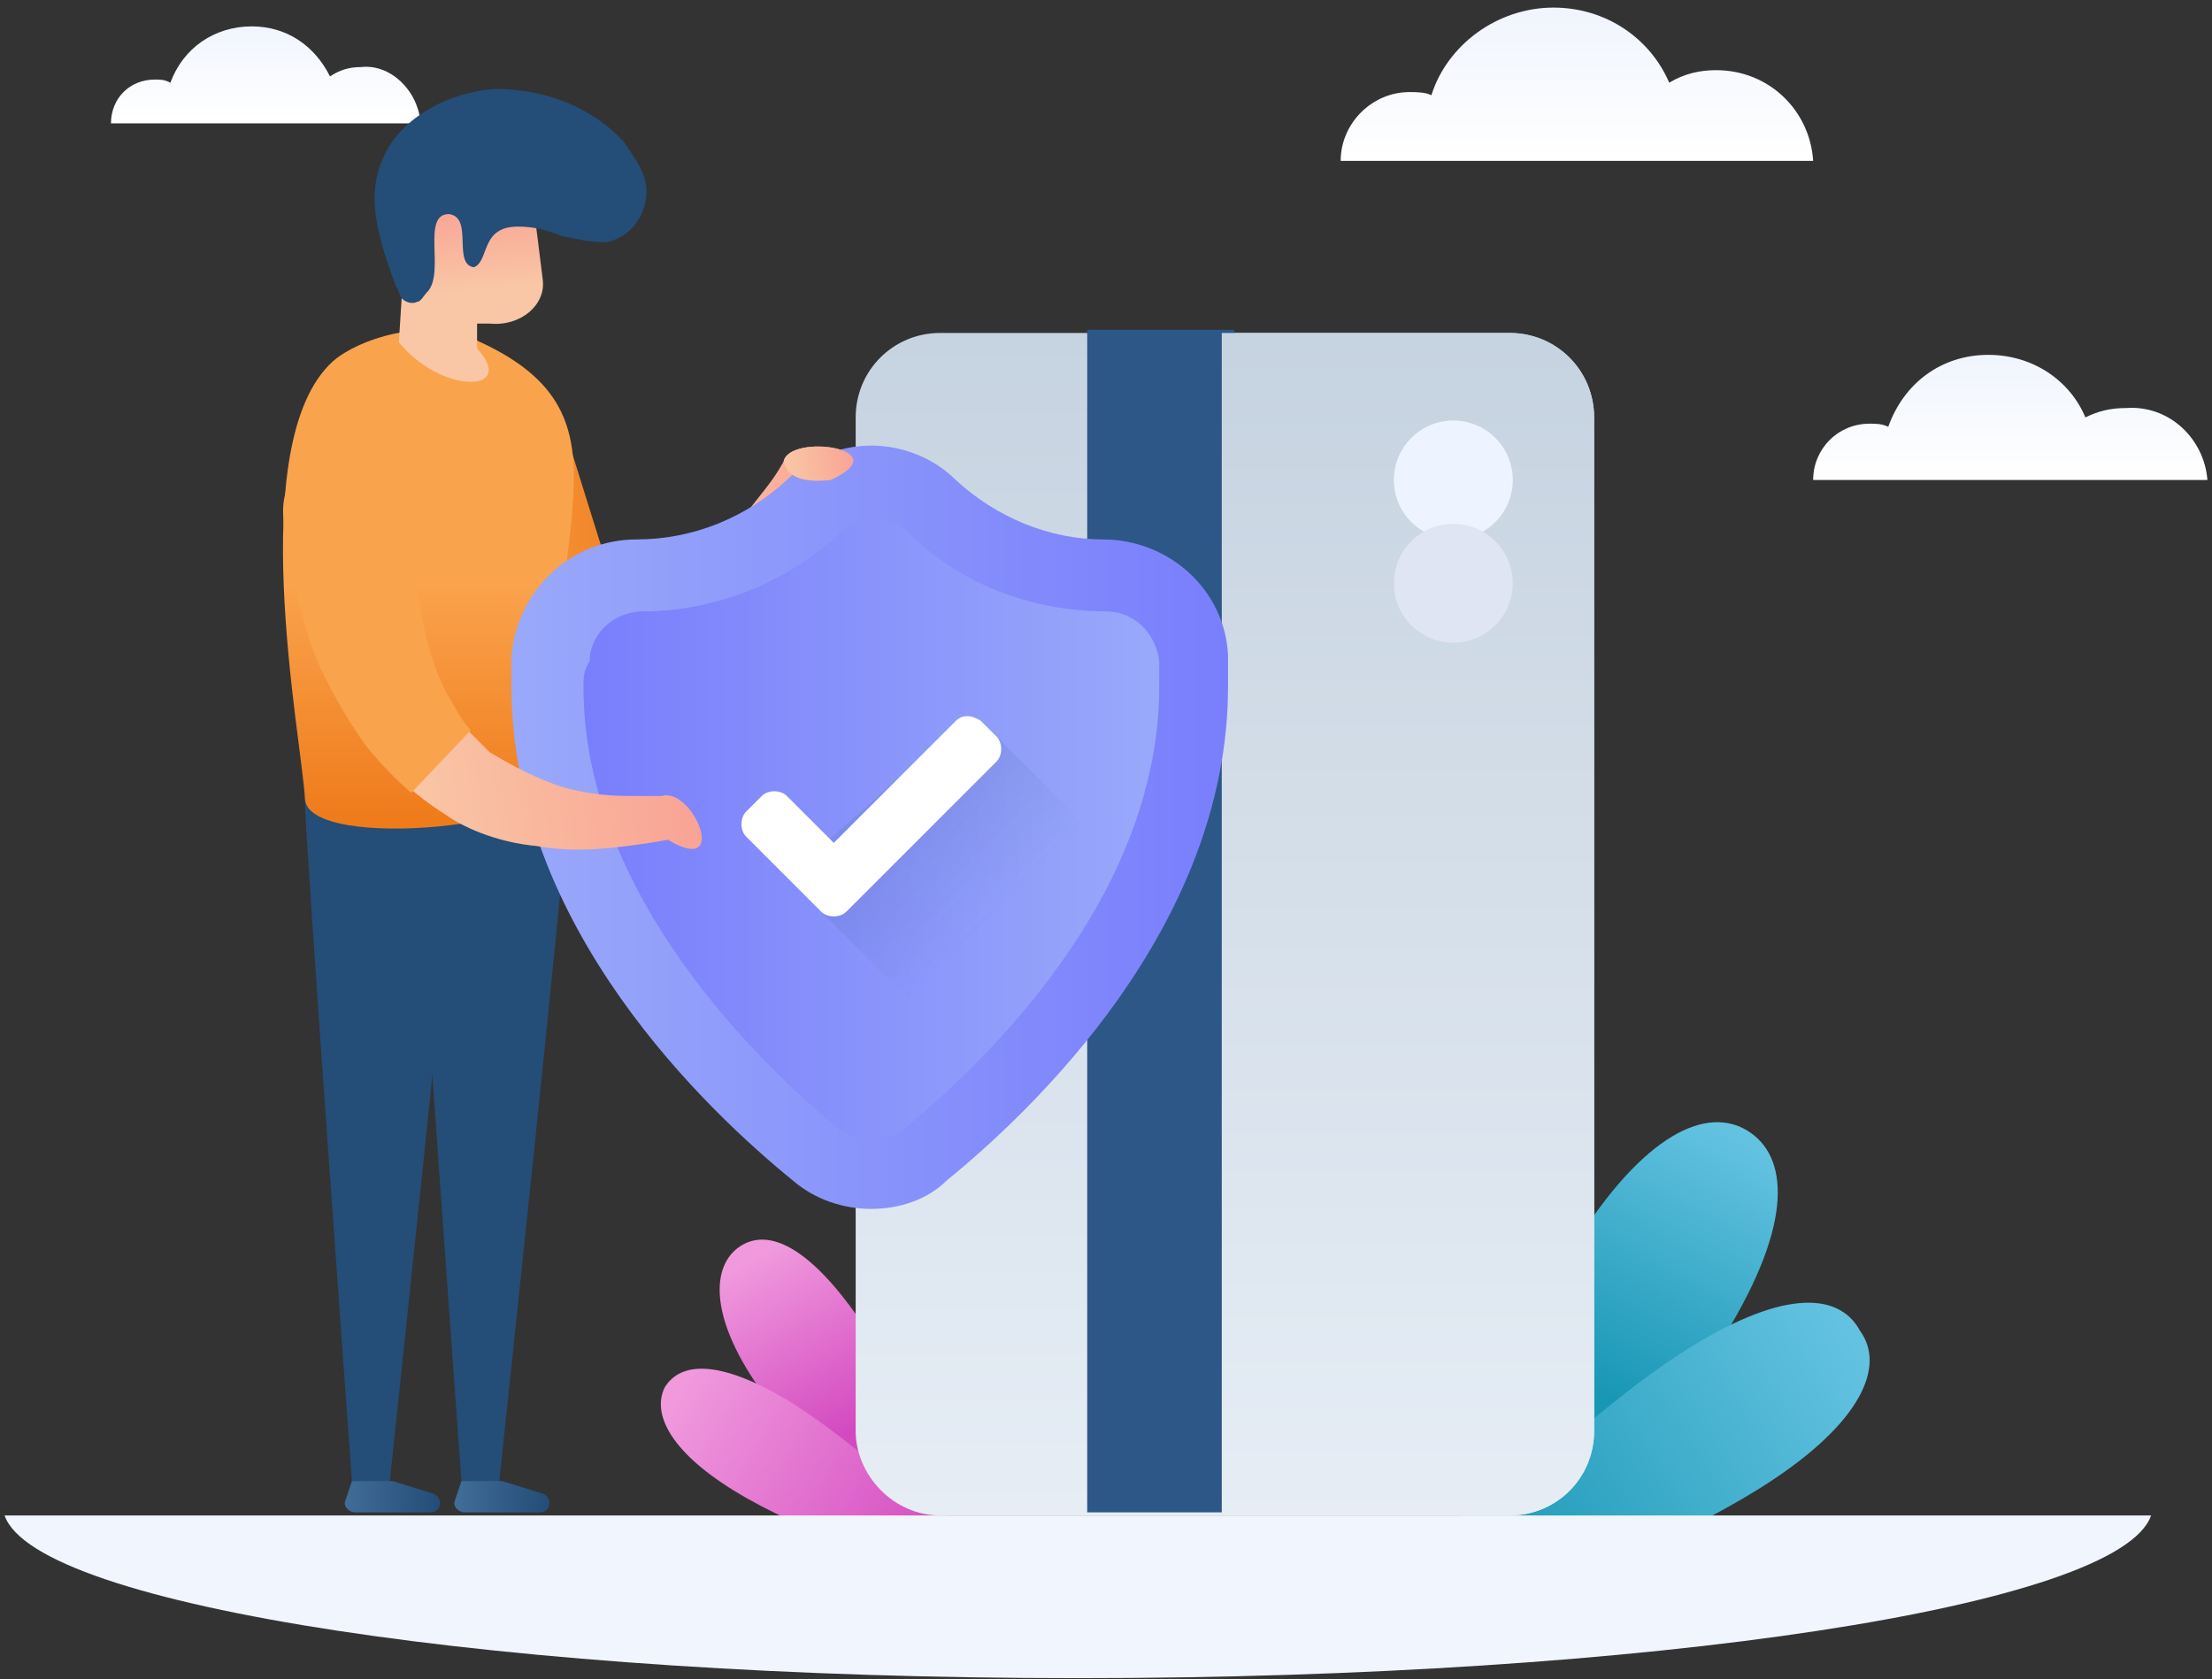 <svg width="270" height="205" viewBox="0 0 270 205" fill="none" xmlns="http://www.w3.org/2000/svg">
<rect x="0" y="0" width="270" height="205" fill="#333333" stroke="none"/>
<path d="M51.357 15.06H13.546C13.546 12.004 15.837 9.713 18.893 9.713C19.657 9.713 20.038 9.713 20.802 10.095C22.33 5.893 26.149 3.22 30.733 3.22C34.934 3.22 38.371 5.512 40.281 9.331C41.427 8.567 42.572 8.185 44.1 8.185C47.538 7.803 50.975 10.859 51.357 15.06Z" fill="url(#paint0_linear_2204_35579)"/>
<path d="M221.316 19.643H163.645C163.645 15.06 167.464 11.241 172.047 11.241C172.811 11.241 173.957 11.241 174.721 11.623C176.63 5.512 182.741 0.928 189.616 0.928C196.109 0.928 201.456 4.748 203.748 10.095C205.657 8.949 207.567 8.567 209.477 8.567C215.969 8.567 220.935 13.532 221.316 19.643Z" fill="url(#paint1_linear_2204_35579)"/>
<path d="M269.44 58.6H221.317C221.317 54.781 224.372 51.725 228.191 51.725C228.955 51.725 229.719 51.725 230.483 52.107C232.393 46.76 236.976 43.323 242.705 43.323C248.052 43.323 252.635 46.379 254.545 50.962C256.072 50.198 257.6 49.816 259.51 49.816C264.857 49.434 269.058 53.635 269.44 58.6Z" fill="url(#paint2_linear_2204_35579)"/>
<path d="M210.622 162.868C202.22 176.617 183.887 196.859 178.922 193.804C173.957 190.749 183.887 165.159 192.29 151.792C200.692 138.424 208.331 134.987 213.296 138.042C218.261 141.097 219.025 149.118 210.622 162.868Z" fill="url(#paint3_linear_2204_35579)"/>
<path d="M205.275 165.159C193.435 172.798 175.866 189.221 178.54 193.804C181.213 198.005 203.747 188.839 215.587 181.2C227.427 173.562 230.101 166.687 227.045 162.486C224.372 157.521 217.115 157.521 205.275 165.159Z" fill="url(#paint4_linear_2204_35579)"/>
<path d="M92.605 169.36C98.716 178.145 111.32 191.512 114.757 189.221C118.195 186.929 110.556 170.124 104.827 160.958C98.716 152.173 93.751 149.882 90.314 152.173C86.876 154.465 86.495 160.576 92.605 169.36Z" fill="url(#paint5_linear_2204_35579)"/>
<path d="M96.043 170.888C104.063 175.853 116.667 186.547 114.757 189.603C112.848 192.658 97.57 186.929 89.55 181.964C81.529 176.999 79.62 172.416 81.147 169.36C83.057 166.305 87.64 165.923 96.043 170.888Z" fill="url(#paint6_linear_2204_35579)"/>
<path d="M114.757 185.019H184.269C189.998 185.019 194.581 180.436 194.581 174.707V50.961C194.581 45.232 189.998 40.649 184.269 40.649H114.757C109.028 40.649 104.445 45.232 104.445 50.961V174.707C104.445 180.054 109.028 185.019 114.757 185.019Z" fill="url(#paint7_linear_2204_35579)"/>
<path d="M150.659 40.267H132.708V184.637H150.659V40.267Z" fill="#2D5787"/>
<path d="M184.269 185.019C189.998 185.019 194.581 180.436 194.581 174.707V50.961C194.581 45.232 189.998 40.649 184.269 40.649H149.131V185.019H184.269Z" fill="url(#paint8_linear_2204_35579)"/>
<path d="M177.394 65.857C181.402 65.857 184.651 62.608 184.651 58.6C184.651 54.592 181.402 51.343 177.394 51.343C173.387 51.343 170.138 54.592 170.138 58.6C170.138 62.608 173.387 65.857 177.394 65.857Z" fill="#EEF4FF"/>
<path d="M177.394 78.46C181.402 78.46 184.651 75.212 184.651 71.204C184.651 67.196 181.402 63.947 177.394 63.947C173.387 63.947 170.138 67.196 170.138 71.204C170.138 75.212 173.387 78.46 177.394 78.46Z" fill="#DFE5F2"/>
<path d="M56.322 180.818C56.322 180.818 50.593 102.14 50.593 97.939C50.593 92.974 54.794 86.481 60.142 86.863C65.107 86.863 69.308 93.738 69.308 98.321C69.308 102.522 60.905 181.2 60.905 181.2L56.322 180.818Z" fill="#244D77"/>
<path d="M56.322 180.818L55.558 183.11C55.176 183.874 55.94 184.638 56.704 184.638H65.871C67.398 184.638 67.398 182.728 66.252 182.346L61.287 180.818H56.322Z" fill="url(#paint9_linear_2204_35579)"/>
<path d="M81.912 83.044C81.912 83.044 84.203 82.28 86.877 79.988C89.55 78.079 92.224 75.023 94.515 71.968C96.807 68.912 98.716 65.475 99.862 62.801C101.008 60.128 101.39 58.6 101.39 58.6C109.793 54.781 96.425 52.871 95.661 56.309C95.661 56.309 94.897 57.836 93.37 59.746C91.842 61.656 89.932 64.329 87.641 66.239C85.349 68.531 82.675 70.44 81.148 71.204C79.62 71.968 78.474 71.968 78.474 71.968L81.912 83.044Z" fill="url(#paint10_linear_2204_35579)"/>
<path d="M69.308 53.635L73.127 65.857C74.273 69.676 75.419 71.586 76.183 71.968C76.564 72.35 77.328 72.35 78.474 72.35L82.675 83.044C80.002 84.19 76.564 84.954 72.745 84.19C65.107 82.28 61.287 76.169 59.378 71.968L53.267 60.51C49.829 52.107 65.87 45.233 69.308 53.635Z" fill="url(#paint11_linear_2204_35579)"/>
<path d="M42.955 180.818C42.955 180.818 37.226 102.14 37.226 97.939C37.226 92.974 41.427 86.481 46.774 86.863C51.739 86.863 55.94 93.738 55.94 98.321C55.94 102.522 47.538 181.2 47.538 181.2L42.955 180.818Z" fill="#244D77"/>
<path d="M42.955 180.818L42.191 183.11C41.809 183.874 42.573 184.638 43.337 184.638H52.503C54.031 184.638 54.031 182.728 52.885 182.346L47.92 180.818H42.955Z" fill="url(#paint12_linear_2204_35579)"/>
<path d="M68.926 94.502C69.69 100.995 37.608 104.05 37.226 97.557C36.844 90.301 29.587 54.017 40.663 44.087C43.718 41.413 51.739 38.74 57.85 41.413C79.62 50.962 64.725 65.475 68.926 94.502Z" fill="url(#paint13_linear_2204_35579)"/>
<path d="M65.106 24.99L49.829 23.844L48.683 41.795C54.03 48.288 63.197 47.906 58.232 42.559V39.503H59.759C63.579 39.885 66.634 37.212 66.252 34.156L65.106 24.99Z" fill="url(#paint14_linear_2204_35579)"/>
<path d="M46.774 19.261C44.482 24.226 46.392 29.573 48.301 34.92C48.684 35.302 48.684 36.066 49.065 36.448C49.447 36.83 50.211 37.212 50.975 36.83C51.357 36.83 51.739 36.066 52.121 35.684C54.413 33.393 51.357 26.136 54.794 26.136C57.85 26.518 55.176 32.247 57.85 32.629C59.76 31.865 58.614 27.664 63.197 27.664C65.106 27.664 66.634 28.046 68.544 28.809C70.454 29.191 71.981 29.573 73.891 29.573C76.564 29.191 78.474 26.9 78.856 24.226C79.238 21.553 77.71 19.643 76.183 17.352C72.363 13.15 66.634 10.859 60.523 10.859C54.413 11.241 48.684 14.678 46.774 19.261Z" fill="#244D77"/>
<path d="M106.355 147.59C102.918 147.59 99.481 146.444 96.807 144.153C86.495 135.75 62.433 113.216 62.433 83.808C62.433 82.662 62.433 81.516 62.433 79.988C63.197 71.968 69.69 65.857 77.71 65.857C84.585 65.857 91.078 63.183 96.043 58.6C98.717 55.927 102.536 54.399 106.355 54.399C110.175 54.399 113.994 55.927 116.667 58.6C121.633 63.183 128.125 65.857 134.618 65.857C142.639 65.857 149.514 71.968 149.895 79.988C149.895 81.134 149.895 82.28 149.895 83.808C149.895 113.216 125.834 135.75 115.522 144.153C113.23 146.444 109.793 147.59 106.355 147.59Z" fill="url(#paint15_linear_2204_35579)"/>
<path d="M71.218 83.808C71.218 109.397 92.988 130.021 102.154 137.66C104.446 139.57 107.883 139.57 110.556 137.66C119.723 130.021 141.493 109.779 141.493 83.808C141.493 82.662 141.493 81.898 141.493 80.752C141.111 77.315 138.438 74.641 135 74.641C125.834 74.641 117.049 71.204 110.938 65.093C108.647 62.801 104.828 62.801 102.536 65.093C96.425 70.822 87.641 74.641 78.474 74.641C75.037 74.641 71.981 77.315 71.981 80.752C71.218 81.898 71.218 82.662 71.218 83.808Z" fill="url(#paint16_linear_2204_35579)"/>
<path opacity="0.1" d="M136.528 104.814C131.945 115.126 125.07 123.528 118.577 129.639L96.043 107.105L109.793 94.883L111.32 96.411L120.105 88.391L136.528 104.814Z" fill="url(#paint17_linear_2204_35579)"/>
<path d="M119.723 88.009L121.633 89.919C122.396 90.683 122.396 92.21 121.633 92.974L103.3 111.307C102.536 112.071 101.008 112.071 100.244 111.307L91.078 102.14C90.314 101.377 90.314 99.849 91.078 99.085L92.988 97.175C93.751 96.411 95.279 96.411 96.043 97.175L101.772 102.904L116.667 88.009C117.431 87.245 118.577 87.245 119.723 88.009Z" fill="white"/>
<path d="M49.83 96.029C49.83 96.029 51.357 97.557 54.413 99.467C57.086 101.376 61.288 102.904 65.489 103.286C69.69 104.05 73.509 103.668 76.565 103.286C79.62 102.904 81.53 102.522 81.53 102.522C89.168 107.105 84.585 96.029 80.766 97.175C80.766 97.175 78.856 97.175 76.565 97.175C73.891 97.175 70.454 96.793 67.398 95.647C64.343 94.502 61.669 92.974 59.76 91.828C58.232 90.3 57.086 89.154 57.086 89.154L49.83 96.029Z" fill="url(#paint18_linear_2204_35579)"/>
<path d="M50.593 61.274C50.593 61.274 50.593 63.183 50.593 66.239C50.593 69.294 50.975 72.732 51.739 76.551C52.503 79.988 53.649 83.426 55.177 85.717C56.322 88.009 57.468 89.155 57.468 89.155L50.211 96.793C50.211 96.793 48.302 95.266 45.628 92.21C43.337 89.537 40.663 84.953 38.754 80.752C36.844 76.169 36.08 71.586 35.316 68.148C34.552 64.711 34.552 62.419 34.552 62.419C34.552 52.489 50.211 52.107 50.593 61.274Z" fill="#FAA34D"/>
<path d="M101.39 58.6C109.793 54.781 96.425 52.871 95.661 56.309C96.043 58.218 97.953 58.982 101.39 58.6Z" fill="url(#paint19_linear_2204_35579)"/>
<path d="M0.56 185.02C4.379 196.096 61.669 204.88 131.563 204.88C201.456 204.88 258.746 196.096 262.565 185.02H0.56Z" fill="#F1F5FD"/>
<defs>
<linearGradient id="paint0_linear_2204_35579" x1="32.331" y1="14.765" x2="32.331" y2="3.251" gradientUnits="userSpaceOnUse">
<stop stop-color="white"/>
<stop offset="1" stop-color="#F1F5FD"/>
</linearGradient>
<linearGradient id="paint1_linear_2204_35579" x1="192.441" y1="19.552" x2="192.441" y2="1.983" gradientUnits="userSpaceOnUse">
<stop stop-color="white"/>
<stop offset="1" stop-color="#F1F5FD"/>
</linearGradient>
<linearGradient id="paint2_linear_2204_35579" x1="245.453" y1="58.578" x2="245.453" y2="43.975" gradientUnits="userSpaceOnUse">
<stop stop-color="white"/>
<stop offset="1" stop-color="#F1F5FD"/>
</linearGradient>
<linearGradient id="paint3_linear_2204_35579" x1="210.944" y1="138.27" x2="194.466" y2="169.802" gradientUnits="userSpaceOnUse">
<stop stop-color="#64C2E1"/>
<stop offset="1" stop-color="#1897B5"/>
</linearGradient>
<linearGradient id="paint4_linear_2204_35579" x1="225.949" y1="163.063" x2="178.691" y2="193.704" gradientUnits="userSpaceOnUse">
<stop stop-color="#64C2E1"/>
<stop offset="1" stop-color="#1897B5"/>
</linearGradient>
<linearGradient id="paint5_linear_2204_35579" x1="92.24" y1="153.537" x2="104.112" y2="174.453" gradientUnits="userSpaceOnUse">
<stop stop-color="#F099DD"/>
<stop offset="1" stop-color="#D34AC0"/>
</linearGradient>
<linearGradient id="paint6_linear_2204_35579" x1="82.67" y1="170.647" x2="115.318" y2="190.26" gradientUnits="userSpaceOnUse">
<stop stop-color="#F099DD"/>
<stop offset="1" stop-color="#D34AC0"/>
</linearGradient>
<linearGradient id="paint7_linear_2204_35579" x1="149.268" y1="184.834" x2="149.268" y2="39.807" gradientUnits="userSpaceOnUse">
<stop stop-color="#E6EDF5"/>
<stop offset="1" stop-color="#C6D3E0"/>
</linearGradient>
<linearGradient id="paint8_linear_2204_35579" x1="171.647" y1="185.795" x2="171.647" y2="41.349" gradientUnits="userSpaceOnUse">
<stop stop-color="#E6EDF5"/>
<stop offset="1" stop-color="#C6D3E0"/>
</linearGradient>
<linearGradient id="paint9_linear_2204_35579" x1="55.478" y1="182.918" x2="66.939" y2="182.918" gradientUnits="userSpaceOnUse">
<stop stop-color="#416D99"/>
<stop offset="1" stop-color="#244D77"/>
</linearGradient>
<linearGradient id="paint10_linear_2204_35579" x1="78.339" y1="70.261" x2="105.53" y2="67.255" gradientUnits="userSpaceOnUse">
<stop stop-color="#F9C7A5"/>
<stop offset="1" stop-color="#F9A395"/>
</linearGradient>
<linearGradient id="paint11_linear_2204_35579" x1="54.013" y1="68.857" x2="81.049" y2="65.868" gradientUnits="userSpaceOnUse">
<stop stop-color="#FAA34D"/>
<stop offset="1" stop-color="#EF7B1B"/>
</linearGradient>
<linearGradient id="paint12_linear_2204_35579" x1="41.921" y1="182.918" x2="53.383" y2="182.918" gradientUnits="userSpaceOnUse">
<stop stop-color="#416D99"/>
<stop offset="1" stop-color="#244D77"/>
</linearGradient>
<linearGradient id="paint13_linear_2204_35579" x1="52.44" y1="71.072" x2="52.44" y2="100.019" gradientUnits="userSpaceOnUse">
<stop stop-color="#FAA34D"/>
<stop offset="1" stop-color="#EF7B1B"/>
</linearGradient>
<linearGradient id="paint14_linear_2204_35579" x1="57.462" y1="35.472" x2="56.649" y2="24.988" gradientUnits="userSpaceOnUse">
<stop stop-color="#F9C7A5"/>
<stop offset="1" stop-color="#F9A395"/>
</linearGradient>
<linearGradient id="paint15_linear_2204_35579" x1="62.305" y1="101.315" x2="150.169" y2="101.315" gradientUnits="userSpaceOnUse">
<stop stop-color="#99A9FA"/>
<stop offset="1" stop-color="#797EFC"/>
</linearGradient>
<linearGradient id="paint16_linear_2204_35579" x1="141.437" y1="101.315" x2="71.036" y2="101.315" gradientUnits="userSpaceOnUse">
<stop stop-color="#99A9FA"/>
<stop offset="1" stop-color="#797EFC"/>
</linearGradient>
<linearGradient id="paint17_linear_2204_35579" x1="112.495" y1="102.146" x2="121.682" y2="111.332" gradientUnits="userSpaceOnUse">
<stop stop-color="#244D77"/>
<stop offset="1" stop-color="#244D77" stop-opacity="0"/>
</linearGradient>
<linearGradient id="paint18_linear_2204_35579" x1="50.519" y1="98.945" x2="84.667" y2="94.067" gradientUnits="userSpaceOnUse">
<stop stop-color="#F9C7A5"/>
<stop offset="1" stop-color="#F9A395"/>
</linearGradient>
<linearGradient id="paint19_linear_2204_35579" x1="95.983" y1="57.198" x2="104.317" y2="56.277" gradientUnits="userSpaceOnUse">
<stop stop-color="#F9C7A5"/>
<stop offset="1" stop-color="#F9A395"/>
</linearGradient>
</defs>
</svg>
